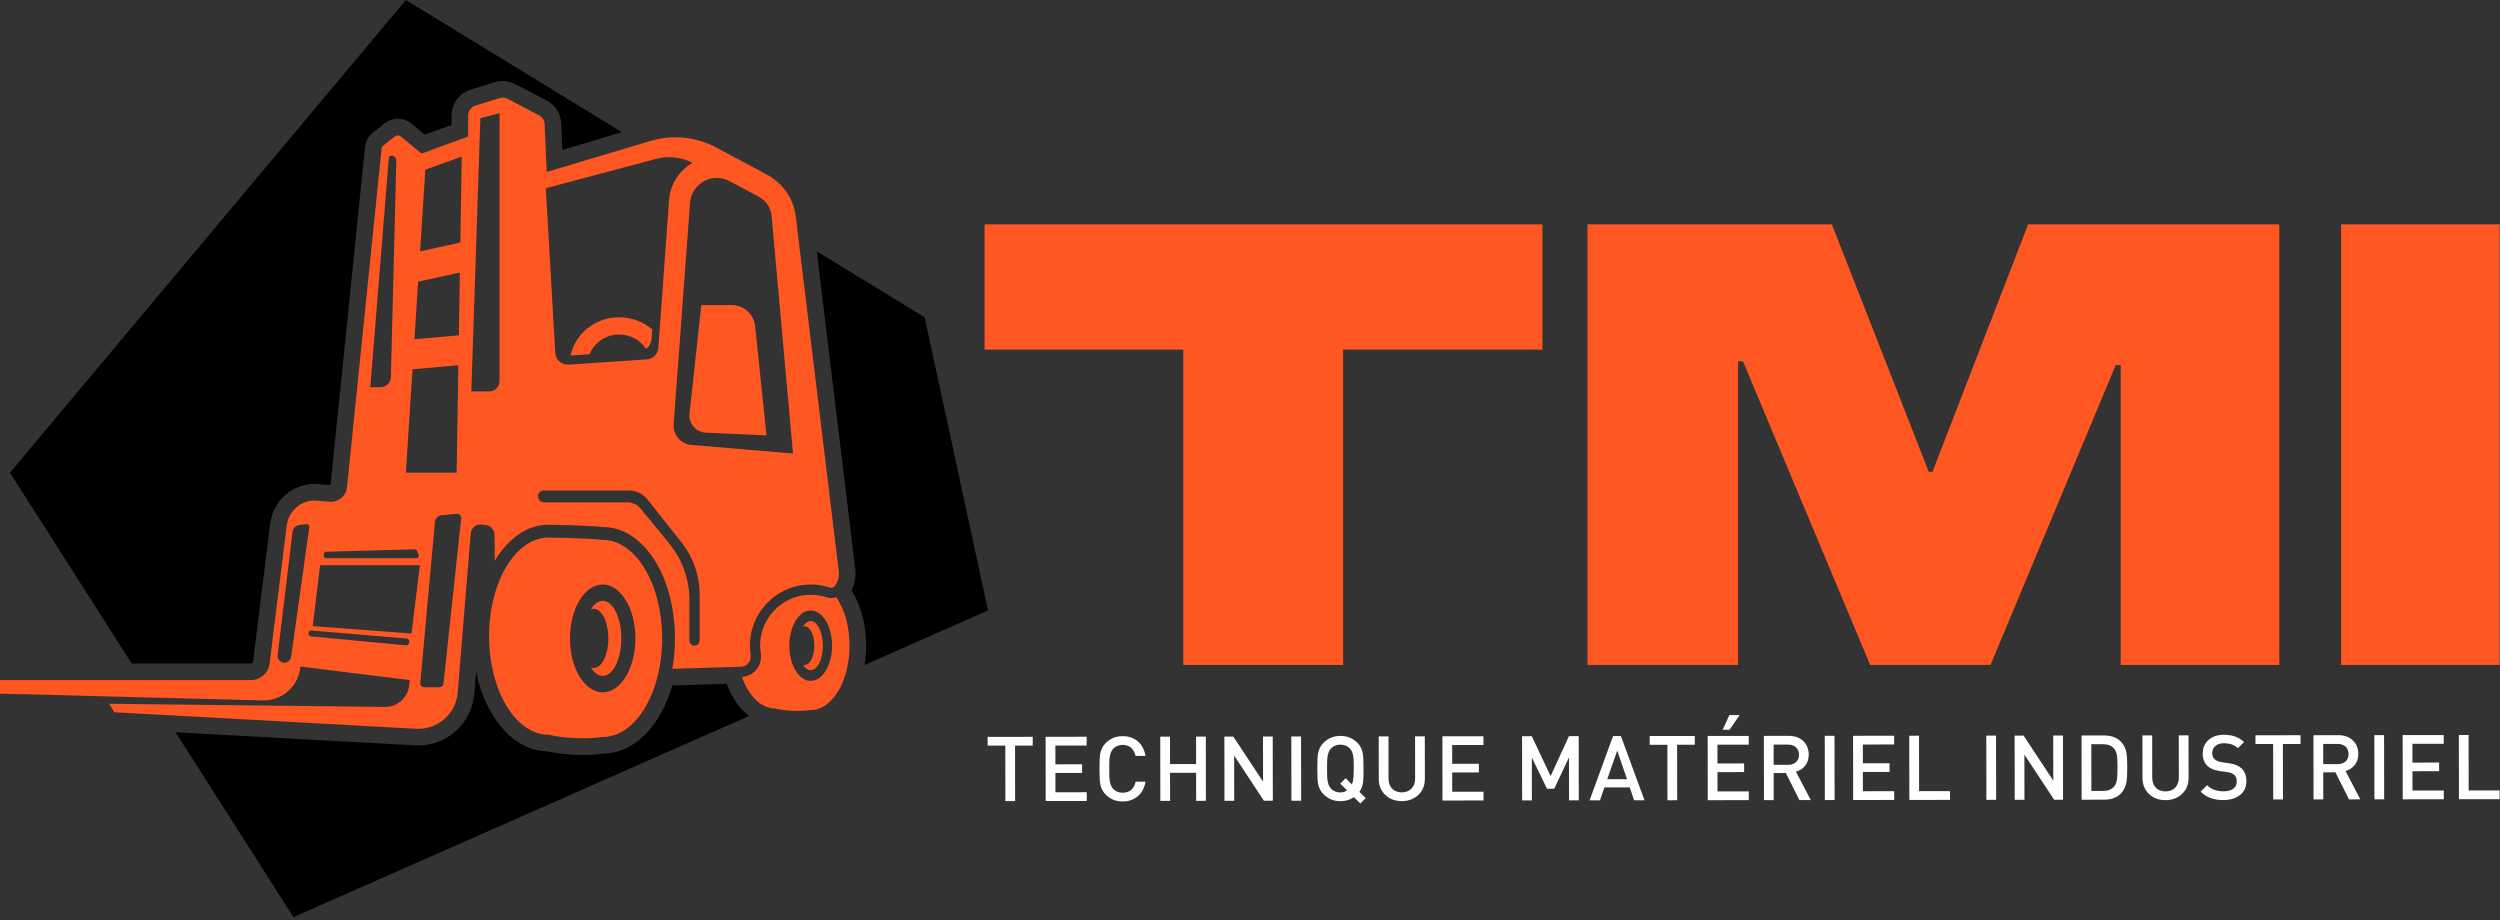 <?xml version="1.0" encoding="UTF-8"?> <svg xmlns="http://www.w3.org/2000/svg" width="451" height="166" viewBox="0 0 451 166" fill="none"><rect x="0" y="0" width="451" height="166" fill="#333333" stroke="none"/><g clip-path="url(#clip0_9_187)"><path d="M150.855 107.725C150.563 107.832 150.252 107.889 149.935 107.889C149.652 107.889 149.372 107.844 149.104 107.756C148.183 107.452 147.223 107.298 146.251 107.298C145.928 107.298 145.6 107.315 145.276 107.349C140.897 107.807 137.402 111.471 137.147 115.872C137.108 116.537 137.14 117.202 137.243 117.851C137.41 118.91 137.116 119.988 136.437 120.808C135.79 121.589 134.847 122.061 133.837 122.121C135.057 125.535 137.3 127.825 139.866 127.825C139.866 127.825 142.792 128.546 146.25 128.091C150.119 128.091 153.255 122.89 153.255 116.475C153.255 112.984 152.325 109.855 150.855 107.725ZM146.25 122.826C144.12 122.826 142.393 119.982 142.393 116.475C142.393 112.968 144.12 110.124 146.25 110.124C148.38 110.124 150.107 112.968 150.107 116.475C150.107 119.983 148.38 122.826 146.25 122.826Z" fill="#FF5722"></path><path d="M146.25 112.046C145.722 112.046 145.238 112.423 144.859 113.05C144.965 113.009 145.074 112.986 145.186 112.986C146.141 112.986 146.915 114.548 146.915 116.475C146.915 118.402 146.141 119.965 145.186 119.965C145.074 119.965 144.965 119.941 144.859 119.9C145.238 120.527 145.722 120.904 146.25 120.904C147.462 120.904 148.445 118.921 148.445 116.475C148.445 114.029 147.462 112.046 146.25 112.046Z" fill="#FF5722"></path><path d="M131.996 55.033H126.514L124.385 74.623C124.192 76.4 125.538 77.971 127.324 78.052L138.273 78.551L136.226 58.847C136.001 56.679 134.174 55.033 131.996 55.033Z" fill="#FF5722"></path><path d="M108.727 97.386C104.96 97.029 98.954 96.979 98.954 96.979C93.031 96.979 88.229 104.941 88.229 114.762C88.229 124.584 93.031 132.546 98.954 132.546C98.954 132.546 103.433 133.65 108.727 132.953C114.65 132.953 119.452 124.991 119.452 115.17C119.452 105.348 114.65 97.386 108.727 97.386ZM108.727 124.893C105.466 124.893 102.822 120.539 102.822 115.17C102.822 109.8 105.466 105.447 108.727 105.447C111.989 105.447 114.632 109.8 114.632 115.17C114.632 120.54 111.989 124.893 108.727 124.893Z" fill="#FF5722"></path><path d="M108.727 108.389C107.919 108.389 107.178 108.966 106.598 109.926C106.76 109.863 106.927 109.827 107.098 109.827C108.56 109.827 109.745 112.219 109.745 115.17C109.745 118.12 108.56 120.512 107.098 120.512C106.927 120.512 106.76 120.476 106.598 120.414C107.178 121.374 107.919 121.95 108.727 121.95C110.583 121.95 112.087 118.915 112.087 115.17C112.087 111.425 110.583 108.389 108.727 108.389Z" fill="#FF5722"></path><path d="M111.701 60.348C113.744 60.348 115.529 61.384 116.529 62.932C117.092 62.557 117.478 61.938 117.53 61.222L117.66 59.431C116.079 58.072 113.994 57.238 111.701 57.238C107.356 57.238 103.74 60.208 102.94 64.141L106.375 63.912C107.172 61.834 109.252 60.348 111.701 60.348Z" fill="#FF5722"></path><path d="M135.414 118.139C135.293 117.371 135.252 116.577 135.299 115.765C135.607 110.461 139.799 106.06 145.083 105.508C146.703 105.339 148.257 105.527 149.684 105.998C150.026 106.111 150.401 105.981 150.616 105.692C151.179 104.936 151.43 103.993 151.317 103.057L143.56 39.068C143.172 35.866 141.249 33.054 138.405 31.531L129.237 26.622C125.592 24.671 121.323 24.24 117.362 25.424L98.623 31.024L98.245 22.394C98.214 21.708 97.82 21.089 97.211 20.772L91.567 17.832C91.118 17.598 90.594 17.551 90.11 17.701L85.806 19.033C85.001 19.282 84.451 20.027 84.451 20.871V24.645L76.052 27.699L72.296 24.613C71.992 24.364 71.556 24.36 71.248 24.603L69.152 26.258C68.975 26.398 68.862 26.604 68.838 26.829L62.603 87.882C62.439 89.482 61.019 90.653 59.417 90.508L57.264 90.313C54.518 90.064 52.07 92.037 51.73 94.773L48.627 119.724C48.416 121.417 46.977 122.688 45.271 122.688H0V125.131L47.388 126.357C50.692 126.442 53.558 124.087 54.114 120.828L54.214 120.244L73.914 122.688L73.831 123.578C73.619 125.836 71.71 127.555 69.442 127.529L19.7 126.964L20.617 128.491L75.073 131.471C78.933 131.682 82.258 128.781 82.573 124.928L84.917 96.221C84.996 95.243 85.868 94.525 86.843 94.633L87.655 94.723C88.529 94.82 89.193 95.554 89.203 96.433L89.258 101.193C91.627 97.161 95.066 94.665 98.954 94.665H98.963L98.973 94.665C99.22 94.667 105.019 94.72 108.843 95.073C116.099 95.166 121.765 103.96 121.765 115.17C121.765 117.079 121.597 118.917 121.288 120.655L133.675 120.28C134.787 120.246 135.588 119.238 135.414 118.139ZM76.729 30.598L83.296 28.257L83.047 43.758L75.782 45.339L76.729 30.598ZM82.96 49.17L82.778 60.486L74.763 61.198L75.431 50.808L82.96 49.17ZM70.162 28.257C70.721 27.843 71.511 28.254 71.494 28.949L70.514 68.014C70.488 69.033 69.654 69.846 68.635 69.846H66.803L70.162 28.257ZM58.403 99.974C58.403 99.737 58.591 99.544 58.827 99.538L74.818 99.1C75.002 99.095 75.17 99.206 75.237 99.378L75.517 100.101C75.627 100.387 75.417 100.695 75.11 100.695H58.839C58.599 100.695 58.403 100.5 58.403 100.259L58.403 99.974ZM52.519 118.502C52.434 119.106 51.917 119.555 51.307 119.555C50.574 119.555 50.005 118.914 50.092 118.185L52.77 95.939C52.849 95.282 53.373 94.767 54.031 94.7L55.313 94.568C55.603 94.539 55.844 94.789 55.804 95.078L52.519 118.502ZM73.814 115.957C73.779 116.239 73.527 116.442 73.244 116.415L56.107 114.808C55.763 114.776 55.544 114.426 55.664 114.103L55.669 114.088C55.752 113.867 55.971 113.727 56.206 113.747L73.359 115.195C73.656 115.22 73.873 115.487 73.836 115.783L73.814 115.957ZM74.235 114.286L56.418 112.963L57.742 101.967H75.747L74.235 114.286ZM73.217 85.271L74.415 66.622L82.691 65.886L82.379 85.271L73.217 85.271ZM80.006 123.328C79.966 123.701 79.652 123.984 79.277 123.984H76.55C76.119 123.984 75.78 123.613 75.82 123.184L78.46 94.175C78.519 93.525 79.032 93.009 79.682 92.947L82.374 92.689C82.85 92.644 83.248 93.046 83.197 93.522L80.006 123.328ZM90.117 68.72C90.117 69.764 89.271 70.61 88.227 70.61H85.027L86.656 21.334L90.117 20.418V68.72ZM118.348 28.662C120.557 28.074 122.905 28.328 124.936 29.377C122.494 30.765 120.906 33.281 120.703 36.083L118.766 62.749C118.684 63.87 117.789 64.761 116.667 64.835L102.569 65.775C101.318 65.859 100.239 64.906 100.168 63.654L98.465 33.958L118.348 28.662ZM126.209 115.554C126.209 116.063 125.796 116.475 125.288 116.475C124.779 116.475 124.366 116.063 124.366 115.554V108.213C124.366 104.504 123.08 100.909 120.727 98.042L115.563 91.749C114.974 91.032 114.094 90.616 113.166 90.616H98.119C97.298 90.616 96.783 89.729 97.191 89.016C97.381 88.683 97.735 88.478 98.119 88.478H113.465C114.762 88.478 115.988 89.07 116.794 90.087L122.95 97.856C125.06 100.518 126.209 103.816 126.209 107.214V115.554ZM124.714 80.266C122.807 80.106 121.385 78.439 121.526 76.531L124.486 36.576C124.744 33.093 128.497 31.023 131.58 32.664L136.904 35.498C138.203 36.189 139.066 37.489 139.197 38.954L143.058 81.809L124.714 80.266Z" fill="#FF5722"></path><path d="M154.295 102.696C154.455 104.019 154.216 105.335 153.624 106.503C155.318 109.188 156.255 112.697 156.255 116.475C156.255 117.682 156.149 118.844 155.969 119.96L178.245 110.124L166.804 57.238L147.342 45.335L154.295 102.696Z" fill="black"></path><path d="M45.271 119.688C45.463 119.688 45.626 119.544 45.65 119.353L48.753 94.403C49.257 90.349 52.716 87.292 56.797 87.292C57.041 87.292 57.287 87.303 57.534 87.325L59.625 87.515L65.854 26.524C65.959 25.498 66.483 24.543 67.293 23.904L69.39 22.248C70.064 21.716 70.907 21.423 71.766 21.423C72.651 21.423 73.516 21.733 74.2 22.295L76.635 24.295L81.451 22.543V20.871C81.451 18.699 82.845 16.809 84.919 16.167L89.223 14.835C89.695 14.689 90.185 14.615 90.678 14.615C91.467 14.615 92.254 14.807 92.953 15.172L98.597 18.111C100.151 18.921 101.164 20.511 101.242 22.263L101.451 27.047L112.192 23.838L73.217 0L1.796 85.271L23.753 119.688H45.271Z" fill="black"></path><path d="M131.1 123.359L121.379 123.654L121.287 123.656C119.206 130.871 114.531 135.83 108.937 135.951C107.7 136.106 106.413 136.184 105.109 136.184C101.966 136.184 99.49 135.729 98.594 135.539C92.554 135.315 87.606 129.449 85.887 121.21L85.563 125.173C85.137 130.393 80.703 134.482 75.469 134.482C75.284 134.482 75.097 134.477 74.909 134.466L31.671 132.1L52.946 165.448L135.122 129.165C133.442 127.883 132.048 125.9 131.1 123.359Z" fill="black"></path><path d="M186.304 134.502L183.115 134.505L183.128 144.513L181.371 144.515L181.358 134.508L178.168 134.512L178.167 132.934L186.303 132.923L186.304 134.502Z" fill="white"></path><path d="M196.047 144.496L188.644 144.506L188.629 132.92L196.033 132.91L196.034 134.489L190.389 134.496L190.393 137.881L195.209 137.875L195.211 139.437L190.395 139.443L190.399 142.926L196.045 142.918L196.047 144.496Z" fill="white"></path><path d="M206.652 141.017C206.458 142.146 205.989 143.023 205.248 143.647C204.506 144.272 203.598 144.585 202.524 144.586C201.32 144.588 200.304 144.176 199.479 143.353C198.957 142.833 198.625 142.193 198.484 141.435C198.396 140.957 198.352 140.046 198.35 138.701C198.349 137.356 198.391 136.444 198.477 135.967C198.617 135.207 198.947 134.567 199.467 134.045C200.291 133.22 201.304 132.807 202.509 132.805C203.593 132.804 204.505 133.111 205.244 133.73C205.983 134.347 206.449 135.225 206.646 136.364L204.856 136.365C204.54 135.043 203.759 134.382 202.511 134.384C201.805 134.385 201.236 134.618 200.803 135.085C200.456 135.466 200.24 136.04 200.154 136.811C200.122 137.082 200.107 137.712 200.107 138.699C200.109 139.685 200.126 140.315 200.159 140.586C200.247 141.356 200.464 141.931 200.812 142.31C201.247 142.776 201.816 143.009 202.521 143.008C203.779 143.006 204.565 142.344 204.879 141.019L206.652 141.017Z" fill="white"></path><path d="M217.543 144.47L215.785 144.471L215.779 139.41L211.076 139.416L211.083 144.477L209.325 144.48L209.31 132.894L211.068 132.891L211.074 137.838L215.777 137.832L215.771 132.885L217.528 132.884L217.543 144.47Z" fill="white"></path><path d="M229.617 144.454L228.006 144.456L222.642 136.31L222.653 144.463L220.895 144.465L220.88 132.879L222.491 132.877L227.855 141.006L227.844 132.87L229.602 132.868L229.617 144.454Z" fill="white"></path><path d="M234.727 144.447L232.969 144.45L232.954 132.864L234.712 132.861L234.727 144.447Z" fill="white"></path><path d="M246.376 143.977L245.401 144.954L244.244 143.801C243.55 144.29 242.742 144.535 241.821 144.537C240.616 144.538 239.601 144.127 238.776 143.303C238.254 142.783 237.922 142.143 237.781 141.385C237.693 140.907 237.649 139.996 237.647 138.651C237.645 137.306 237.688 136.395 237.774 135.918C237.914 135.158 238.244 134.517 238.764 133.995C239.587 133.17 240.601 132.756 241.805 132.756C243.02 132.754 244.041 133.164 244.866 133.988C245.388 134.508 245.714 135.148 245.845 135.907C245.933 136.373 245.977 137.284 245.978 138.641C245.98 139.845 245.954 140.664 245.901 141.098C245.804 141.803 245.582 142.389 245.236 142.856L246.376 143.977ZM244.221 138.643C244.22 137.656 244.203 137.026 244.17 136.755C244.093 135.985 243.881 135.416 243.533 135.047C243.087 134.57 242.513 134.333 241.808 134.334C241.102 134.335 240.528 134.574 240.083 135.052C239.736 135.421 239.526 135.991 239.451 136.761C239.419 137.032 239.403 137.662 239.404 138.649C239.406 139.636 239.422 140.265 239.456 140.536C239.532 141.306 239.745 141.876 240.092 142.244C240.538 142.721 241.113 142.959 241.818 142.958C242.263 142.957 242.658 142.832 243.006 142.582L241.784 141.364L242.76 140.385L243.883 141.507C244.111 141.051 244.223 140.096 244.221 138.643Z" fill="white"></path><path d="M257.046 140.513C257.048 141.696 256.652 142.66 255.861 143.404C255.07 144.147 254.079 144.521 252.886 144.522C251.692 144.524 250.701 144.153 249.914 143.411C249.126 142.669 248.733 141.707 248.731 140.524L248.722 132.843L250.479 132.842L250.488 140.441C250.489 141.211 250.707 141.822 251.141 142.27C251.576 142.72 252.156 142.944 252.883 142.944C253.61 142.943 254.193 142.717 254.631 142.266C255.07 141.816 255.29 141.205 255.289 140.435L255.279 132.835L257.036 132.833L257.046 140.513Z" fill="white"></path><path d="M267.628 144.406L260.224 144.415L260.209 132.829L267.613 132.82L267.615 134.398L261.969 134.405L261.974 137.79L266.789 137.784L266.791 139.346L261.975 139.352L261.98 142.834L267.625 142.828L267.628 144.406Z" fill="white"></path><path d="M284.811 144.384L283.054 144.386L283.043 136.64L280.383 142.29L279.08 142.292L276.34 136.649L276.35 144.395L274.592 144.396L274.577 132.811L276.335 132.809L279.728 140.013L283.039 132.8L284.796 132.798L284.811 144.384Z" fill="white"></path><path d="M296.673 144.369L294.802 144.371L294.001 142.045L289.429 142.05L288.635 144.379L286.763 144.381L290.996 132.79L292.411 132.788L296.673 144.369ZM293.511 140.565L291.747 135.409L289.948 140.57L293.511 140.565Z" fill="white"></path><path d="M305.741 134.349L302.551 134.354L302.564 144.361L300.807 144.364L300.794 134.356L297.605 134.36L297.603 132.781L305.739 132.771L305.741 134.349Z" fill="white"></path><path d="M315.483 144.345L308.08 144.354L308.065 132.768L315.469 132.759L315.471 134.337L309.825 134.344L309.829 137.729L314.645 137.723L314.647 139.285L309.831 139.291L309.835 142.773L315.481 142.767L315.483 144.345ZM313.821 129.002L312.018 131.641L310.765 131.642L311.982 129.005L313.821 129.002Z" fill="white"></path><path d="M326.663 144.33L324.612 144.333L322.165 139.455L319.968 139.458L319.975 144.339L318.217 144.341L318.203 132.756L322.694 132.75C323.779 132.749 324.649 133.062 325.306 133.69C325.964 134.318 326.292 135.133 326.294 136.13C326.295 136.922 326.082 137.586 325.653 138.124C325.225 138.662 324.671 139.023 323.987 139.208L326.663 144.33ZM324.537 136.156C324.536 135.59 324.356 135.144 323.999 134.817C323.639 134.491 323.162 134.327 322.565 134.328L319.962 134.331L319.967 137.976L322.57 137.973C323.166 137.972 323.644 137.811 324.002 137.489C324.359 137.168 324.537 136.723 324.537 136.156Z" fill="white"></path><path d="M330.959 144.325L329.201 144.328L329.186 132.742L330.944 132.739L330.959 144.325Z" fill="white"></path><path d="M341.713 144.311L334.31 144.321L334.295 132.735L341.699 132.725L341.7 134.304L336.055 134.311L336.059 137.695L340.875 137.689L340.877 139.251L336.061 139.257L336.065 142.74L341.711 142.733L341.713 144.311Z" fill="white"></path><path d="M351.787 144.299L344.448 144.308L344.433 132.722L346.191 132.719L346.203 142.727L351.784 142.72L351.787 144.299Z" fill="white"></path><path d="M360.102 144.288L358.344 144.291L358.329 132.705L360.087 132.702L360.102 144.288Z" fill="white"></path><path d="M372.175 144.273L370.564 144.274L365.201 136.129L365.211 144.281L363.453 144.284L363.438 132.698L365.049 132.696L370.413 140.825L370.402 132.689L372.161 132.687L372.175 144.273Z" fill="white"></path><path d="M383.753 138.384C383.755 139.61 383.717 140.462 383.642 140.939C383.491 141.872 383.14 142.615 382.588 143.17C381.861 143.897 380.865 144.262 379.595 144.263L375.527 144.268L375.512 132.682L379.58 132.677C380.85 132.676 381.847 133.038 382.576 133.765C383.13 134.317 383.483 135.032 383.636 135.911C383.712 136.366 383.752 137.191 383.753 138.384ZM381.996 138.386C381.995 137.421 381.967 136.749 381.912 136.369C381.824 135.783 381.645 135.338 381.373 135.035C380.906 134.514 380.249 134.255 379.403 134.256L377.272 134.259L377.283 142.688L379.414 142.685C380.26 142.684 380.916 142.423 381.381 141.902C381.653 141.597 381.831 141.125 381.917 140.486C381.97 140.073 381.997 139.373 381.996 138.386Z" fill="white"></path><path d="M394.82 140.339C394.822 141.522 394.426 142.485 393.635 143.228C392.844 143.973 391.853 144.346 390.66 144.348C389.466 144.349 388.476 143.978 387.688 143.236C386.901 142.494 386.507 141.532 386.505 140.349L386.496 132.669L388.253 132.666L388.262 140.266C388.263 141.036 388.482 141.646 388.915 142.095C389.35 142.546 389.93 142.77 390.657 142.769C391.384 142.768 391.967 142.542 392.405 142.091C392.844 141.641 393.064 141.03 393.063 140.26L393.053 132.66L394.811 132.658L394.82 140.339Z" fill="white"></path><path d="M405.251 140.928C405.252 141.98 404.869 142.81 404.099 143.419C403.329 144.027 402.327 144.333 401.09 144.334C399.365 144.336 397.997 143.828 396.988 142.809L398.158 141.652C398.897 142.39 399.884 142.757 401.12 142.755C401.88 142.755 402.468 142.599 402.885 142.289C403.302 141.979 403.511 141.543 403.51 140.978C403.51 140.458 403.357 140.057 403.053 139.775C402.793 139.537 402.369 139.374 401.783 139.288L400.417 139.095C399.461 138.956 398.728 138.647 398.218 138.171C397.653 137.639 397.371 136.903 397.369 135.959C397.368 134.939 397.715 134.116 398.407 133.491C399.101 132.867 400.044 132.554 401.237 132.553C402.691 132.551 403.89 132.989 404.835 133.866L403.714 134.974C403.084 134.378 402.243 134.081 401.191 134.082C400.529 134.083 400.012 134.252 399.637 134.589C399.264 134.925 399.077 135.36 399.077 135.891C399.078 136.346 399.228 136.708 399.527 136.973C399.825 137.238 400.257 137.414 400.821 137.5L402.139 137.694C403.094 137.833 403.816 138.12 404.304 138.553C404.934 139.106 405.25 139.897 405.251 140.928Z" fill="white"></path><path d="M415.022 134.211L411.833 134.215L411.846 144.223L410.089 144.225L410.076 134.217L406.886 134.221L406.885 132.643L415.021 132.633L415.022 134.211Z" fill="white"></path><path d="M425.807 144.205L423.757 144.207L421.309 139.33L419.113 139.332L419.12 144.213L417.362 144.215L417.347 132.629L421.838 132.624C422.923 132.622 423.794 132.936 424.451 133.565C425.108 134.193 425.437 135.006 425.438 136.003C425.439 136.796 425.226 137.461 424.798 137.998C424.37 138.536 423.815 138.897 423.132 139.083L425.807 144.205ZM423.681 136.031C423.68 135.464 423.501 135.017 423.143 134.692C422.784 134.365 422.307 134.202 421.71 134.202L419.107 134.206L419.111 137.851L421.714 137.847C422.311 137.847 422.788 137.685 423.146 137.363C423.503 137.042 423.681 136.597 423.681 136.031Z" fill="white"></path><path d="M430.104 144.2L428.346 144.201L428.331 132.615L430.089 132.614L430.104 144.2Z" fill="white"></path><path d="M440.858 144.186L433.455 144.195L433.44 132.609L440.844 132.6L440.846 134.178L435.2 134.185L435.204 137.57L440.02 137.564L440.022 139.126L435.206 139.132L435.21 142.614L440.856 142.608L440.858 144.186Z" fill="white"></path><path d="M450.931 144.173L443.592 144.182L443.578 132.597L445.336 132.594L445.348 142.601L450.929 142.595L450.931 144.173Z" fill="white"></path><path d="M278.258 63.071H242.299V119.96H213.465V63.071H177.616V40.471H278.258V63.071Z" fill="#FF5722"></path><path d="M411.186 119.96H382.575V65.854H381.683L359.084 119.96H337.375L314.44 65.186H313.549V119.96H286.385V40.471H330.472L347.951 85.114H348.619L365.875 40.471H411.186V119.96Z" fill="#FF5722"></path><path d="M422.319 119.96V40.471H450.931V119.96H422.319Z" fill="#FF5722"></path></g><defs><clipPath id="clip0_9_187"><rect width="450.931" height="165.448" fill="white"></rect></clipPath></defs></svg> 